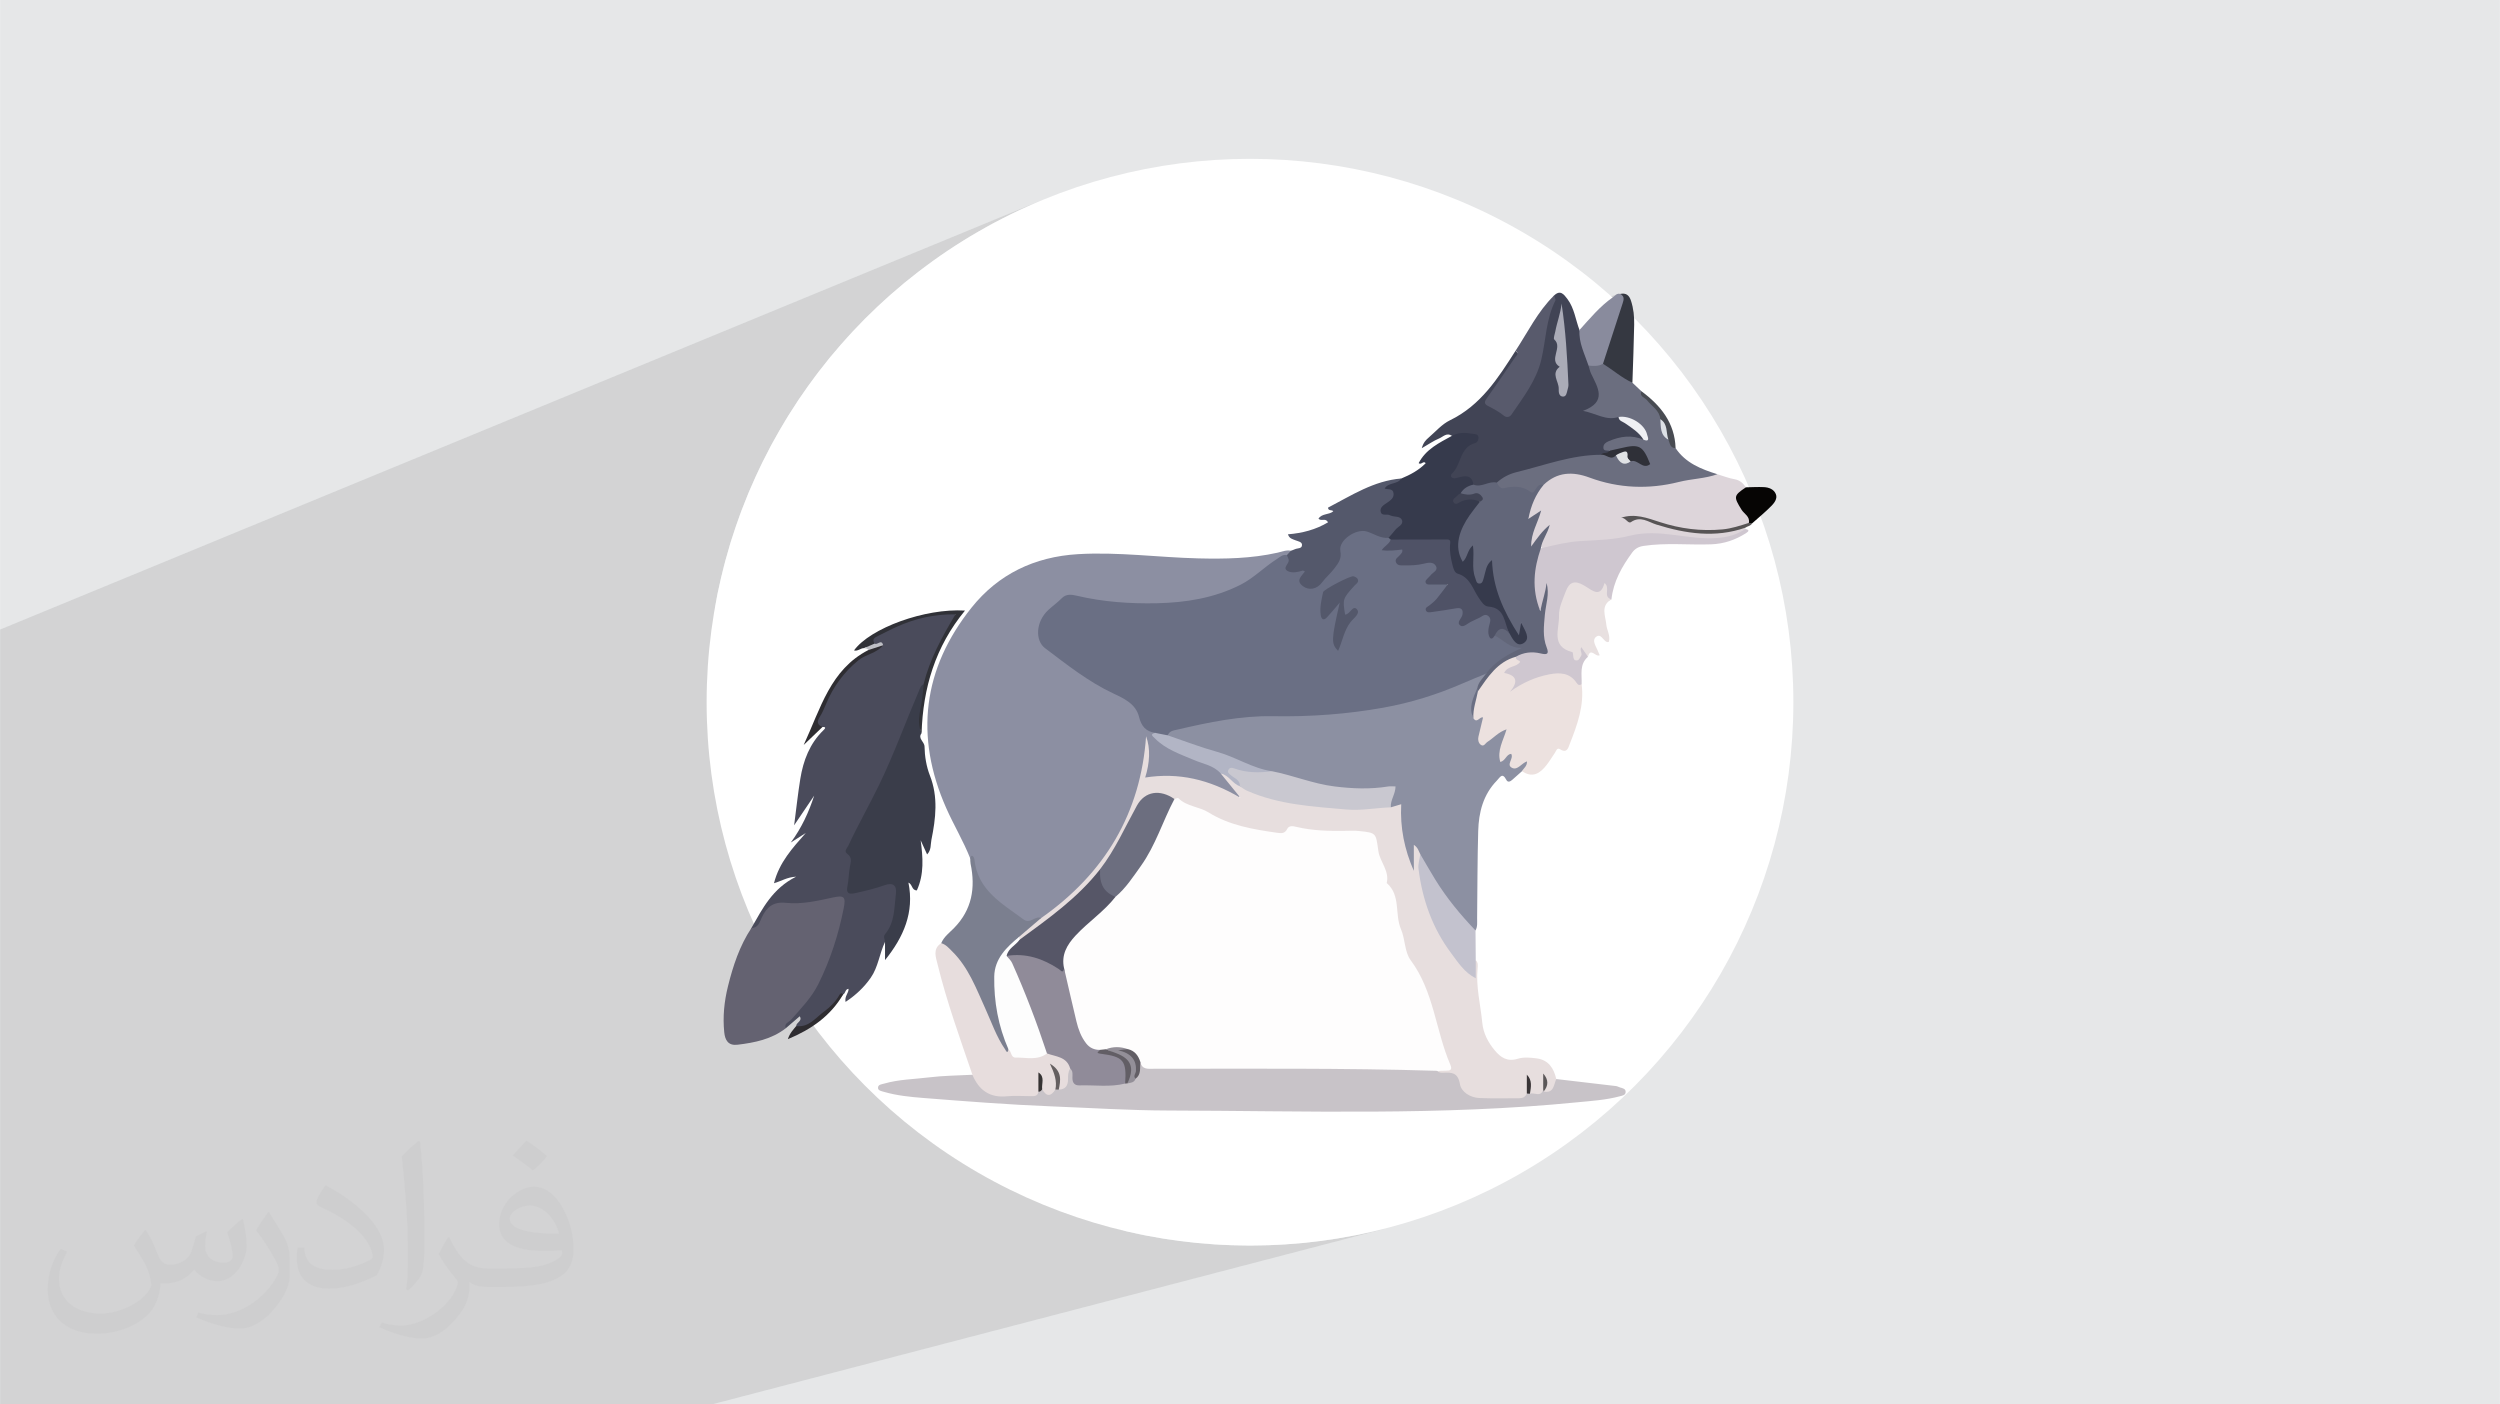 <?xml version="1.0" encoding="UTF-8"?>
<!DOCTYPE svg PUBLIC "-//W3C//DTD SVG 1.0//EN" "http://www.w3.org/TR/2001/REC-SVG-20010904/DTD/svg10.dtd">
<!-- Creator: CorelDRAW -->
<svg xmlns="http://www.w3.org/2000/svg" xml:space="preserve" width="3.708in" height="2.083in" version="1.0" style="shape-rendering:geometricPrecision; text-rendering:geometricPrecision; image-rendering:optimizeQuality; fill-rule:evenodd; clip-rule:evenodd"
viewBox="0 0 3702.73 2080.18"
 xmlns:xlink="http://www.w3.org/1999/xlink"
 xmlns:xodm="http://www.corel.com/coreldraw/odm/2003">
 <defs>
  <style type="text/css">
   <![CDATA[
    .fil0 {fill:#E6E7E8}
    .fil3 {fill:white}
    .fil25 {fill:#060504;fill-rule:nonzero}
    .fil29 {fill:#2E2C30;fill-rule:nonzero}
    .fil27 {fill:#2E2D32;fill-rule:nonzero}
    .fil48 {fill:#2F3038;fill-rule:nonzero}
    .fil26 {fill:#303137;fill-rule:nonzero}
    .fil24 {fill:#353841;fill-rule:nonzero}
    .fil46 {fill:#363333;fill-rule:nonzero}
    .fil16 {fill:#363A4C;fill-rule:nonzero}
    .fil40 {fill:#393436;fill-rule:nonzero}
    .fil12 {fill:#3A3D4A;fill-rule:nonzero}
    .fil9 {fill:#414455;fill-rule:nonzero}
    .fil30 {fill:#484B52;fill-rule:nonzero}
    .fil6 {fill:#4A4B5B;fill-rule:nonzero}
    .fil52 {fill:#4F5266;fill-rule:nonzero}
    .fil19 {fill:#54586B;fill-rule:nonzero}
    .fil37 {fill:#565667;fill-rule:nonzero}
    .fil28 {fill:#575455;fill-rule:nonzero}
    .fil21 {fill:#585A6C;fill-rule:nonzero}
    .fil41 {fill:#5B5758;fill-rule:nonzero}
    .fil44 {fill:#625E65;fill-rule:nonzero}
    .fil34 {fill:#626679;fill-rule:nonzero}
    .fil11 {fill:#646271;fill-rule:nonzero}
    .fil45 {fill:#655F60;fill-rule:nonzero}
    .fil32 {fill:#6A6F84;fill-rule:nonzero}
    .fil15 {fill:#6B6E7F;fill-rule:nonzero}
    .fil38 {fill:#6C6E7F;fill-rule:nonzero}
    .fil18 {fill:#7B7F8F;fill-rule:nonzero}
    .fil23 {fill:#898B9D;fill-rule:nonzero}
    .fil4 {fill:#8C8FA2;fill-rule:nonzero}
    .fil5 {fill:#8C90A2;fill-rule:nonzero}
    .fil42 {fill:#908B99;fill-rule:nonzero}
    .fil43 {fill:#938F98;fill-rule:nonzero}
    .fil47 {fill:#AAABB7;fill-rule:nonzero}
    .fil33 {fill:#B2B5C5;fill-rule:nonzero}
    .fil31 {fill:#BDBEC4;fill-rule:nonzero}
    .fil22 {fill:#C3C2CE;fill-rule:nonzero}
    .fil8 {fill:#C8C3C8;fill-rule:nonzero}
    .fil35 {fill:#C9C8D0;fill-rule:nonzero}
    .fil14 {fill:#CFC7D0;fill-rule:nonzero}
    .fil10 {fill:#DDD5DA;fill-rule:nonzero}
    .fil51 {fill:#DDE1E6;fill-rule:nonzero}
    .fil50 {fill:#E0E2E5;fill-rule:nonzero}
    .fil17 {fill:#E7DDDD;fill-rule:nonzero}
    .fil7 {fill:#E7DEDE;fill-rule:nonzero}
    .fil20 {fill:#E8E0E0;fill-rule:nonzero}
    .fil13 {fill:#ECE1DF;fill-rule:nonzero}
    .fil49 {fill:#EFF0F4;fill-rule:nonzero}
    .fil39 {fill:#FDFDFD;fill-rule:nonzero}
    .fil36 {fill:#FEFDFD;fill-rule:nonzero}
    .fil2 {fill:#373435;fill-opacity:0.031}
    .fil1 {fill:#2B2A29;fill-opacity:0.102}
   ]]>
  </style>
 </defs>
 <g id="Layer_x0020_1">
  <polygon class="fil0" points="-0,0 3702.73,0 3702.73,2080.18 -0,2080.18 "/>
  <polygon class="fil1" points="-0,1636.38 -0,1636.46 -0,1640.28 -0,1640.45 -0,1642.39 -0,1646.57 -0,1646.69 -0,1647.24 -0,1649.07 -0,1649.33 -0,1649.76 -0,1651.47 -0,1652.21 -0,1652.8 -0,1654.11 -0,1654.42 -0,1656.13 -0,1656.44 -0,1656.61 -0,1657.55 -0,1658.69 -0,1659.13 -0,1659.92 -0,1660.04 -0,1660.36 -0,1663.16 -0,1663.44 -0,1664.26 -0,1665.29 -0,1665.38 -0,1665.8 -0,1667.14 -0,1667.47 -0,1667.59 -0,1668 -0,1670.42 -0,1670.52 -0,1671.44 -0,1673.15 -0,1673.68 -0,1673.75 -0,1674.13 -0,1674.64 -0,1676.67 -0,1677.41 -0,1679.59 -0,1680.89 -0,1681.75 -0,1681.83 -0,1682.38 -0,1684.84 -0,1687.83 -0,1688.01 -0,1688.63 -0,1688.68 -0,1689.69 -0,1696.05 -0,1699.34 -0,1700.12 -0,1701.1 -0,1701.14 -0,1702.29 -0,1705.72 -0,1707.52 -0,1707.82 -0,1708.63 -0,1708.79 -0,1708.9 -0,1710.57 -0,1710.85 -0,1711.34 -0,1711.79 -0,1712.2 -0,1712.25 -0,1713.01 -0,1713.15 -0,1715.14 -0,1716.24 -0,1716.54 -0,1717.12 -0,1717.41 -0,1718.29 -0,1719.94 -0,1720.4 -0,1720.75 -0,1720.75 -0,1720.77 -0,1721.06 -0,1721.41 -0,1721.94 -0,1723.23 -0,1724.95 -0,1724.98 -0,1725.31 -0,1725.35 -0,1726.4 -0,1726.99 -0,1728.66 -0,1729.02 -0,1733.07 -0,1733.19 -0,1733.6 -0,1734.76 -0,1734.81 -0,1735.99 -0,1736.53 -0,1736.67 -0,1736.67 -0,1736.75 -0,1737.06 -0,1737.19 -0,1737.26 -0,1737.69 -0,1737.89 -0,1738.05 -0,1738.19 -0,1738.7 -0,1738.71 -0,1738.92 -0,1739 -0,1739.08 -0,1739.99 -0,1740.4 -0,1740.46 -0,1740.57 -0,1741.73 -0,1742.08 -0,1742.34 -0,1742.97 -0,1743.02 -0,1743.39 -0,1745.4 -0,1745.62 -0,1746.37 -0,1747.59 -0,1749.32 -0,1749.5 -0,1749.51 -0,1749.54 -0,1750.01 -0,1751.84 -0,1755.14 -0,1755.44 -0,1759.3 -0,1760.16 -0,1760.3 -0,1760.9 -0,1760.98 -0,1763.53 -0,1766.41 -0,1768.45 -0,1769.33 -0,1770.53 -0,1770.71 -0,1771.62 -0,1772.43 -0,1773.13 -0,1773.57 -0,1774.7 -0,1780.23 -0,1782.91 -0,1792.53 -0,1794.7 -0,1795.46 -0,1798.89 -0,1800.41 -0,1802.6 -0,1803.19 -0,1805.03 -0,1805.28 -0,1805.79 -0,1807.56 -0,1809.88 -0,1809.95 -0,1812.88 -0,1813.19 -0,1819.83 -0,1823.77 -0,1824.85 -0,1825.09 -0,1825.54 -0,1826.45 -0,1829.61 -0,1830.84 -0,1832.19 -0,1832.39 -0,1832.8 -0,1833.09 -0,1834.69 -0,1836 -0,1836.48 -0,1836.51 -0,1836.77 -0,1836.86 -0,1836.95 -0,1837.54 -0,1838.2 -0,1838.27 -0,1838.74 -0,1840.42 -0,1840.63 -0,1841.56 -0,1841.73 -0,1842.8 -0,1843.24 -0,1843.74 -0,1844.66 -0,1845.18 -0,1845.39 -0,1845.65 -0,1845.76 -0,1847.56 -0,1847.83 -0,1847.84 -0,1848.56 -0,1848.63 -0,1849.02 -0,1849.45 -0,1851.39 -0,1853.1 -0,1853.23 -0,1856.26 -0,1857.88 -0,1858.88 -0,1858.98 -0,1859.03 -0,1859.86 -0,1860.9 -0,1861.09 -0,1861.72 -0,1861.84 -0,1863.61 -0,1864.79 -0,1864.89 -0,1865.66 -0,1866.56 -0,1871.84 -0,1874.87 -0,1874.94 -0,1875.51 -0,1878.65 -0,1880.31 -0,1881.6 -0,1885.02 -0,1886.34 -0,1886.95 -0,1888.9 -0,1890.85 -0,1892.02 -0,1893.9 -0,1894.26 -0,1899.4 -0,1900.19 -0,1906.74 -0,1912.95 -0,1913.21 -0,1917.6 -0,1918.89 -0,1922.05 -0,1922.23 -0,1924.84 -0,1925.5 -0,1930.95 -0,1933.16 -0,1935.66 -0,1938.29 -0,1949.31 -0,1962.98 -0,1990.92 -0,1992.73 -0,1996.51 -0,1996.71 -0,1997.03 -0,1997.06 -0,2000.62 -0,2000.86 -0,2003.35 -0,2006.05 -0,2010.92 -0,2011.82 -0,2018.89 -0,2019.26 -0,2020.29 -0,2022.2 -0,2022.34 -0,2023.35 -0,2025.32 -0,2025.32 -0,2033.93 -0,2034.35 -0,2035.65 -0,2036.92 -0,2037.07 -0,2037.91 -0,2041.25 -0,2042.92 -0,2044.57 -0,2045.04 -0,2045.98 -0,2046.01 -0,2047.27 -0,2048.09 -0,2048.13 -0,2048.42 -0,2053.88 -0,2056.04 -0,2061.07 -0,2061.38 -0,2063.28 -0,2063.73 -0,2064.08 -0,2064.19 -0,2065.69 -0,2065.9 -0,2065.95 -0,2066.1 -0,2067.01 -0,2069.13 -0,2069.34 -0,2069.88 -0,2070.64 -0,2071.28 -0,2071.3 -0,2073.9 -0,2076.44 -0,2078.01 -0,2079.16 -0,2080.18 9.24,2080.18 10.99,2080.18 13,2080.18 15.15,2080.18 17.15,2080.18 24.93,2080.18 27.24,2080.18 28.64,2080.18 190.59,2080.18 205.49,2080.18 331.07,2080.18 341.69,2080.18 349.76,2080.18 361.21,2080.18 374.09,2080.18 377.07,2080.18 407.79,2080.18 429.86,2080.18 449.65,2080.18 491.03,2080.18 506.4,2080.18 536.16,2080.18 538.1,2080.18 545.55,2080.18 548.09,2080.18 576.85,2080.18 580.24,2080.18 580.81,2080.18 582.66,2080.18 586.89,2080.18 589.72,2080.18 589.76,2080.18 590.08,2080.18 590.31,2080.18 591.97,2080.18 595.61,2080.18 596.06,2080.18 603.68,2080.18 605.37,2080.18 606.14,2080.18 655.8,2080.18 667.2,2080.18 697.72,2080.18 708.62,2080.18 1054.2,2080.18 2052.5,1819.59 2013.56,1828.57 1973.93,1835.65 1933.65,1840.77 1892.78,1843.88 1851.36,1844.93 1809.94,1843.88 1769.07,1840.77 1728.79,1835.65 1689.16,1828.57 1663.02,1822.54 2402.04,1623.04 2403.39,1622.63 2404.65,1622.12 2405.77,1621.46 2406.69,1620.6 2407.36,1619.49 2407.72,1618.07 2407.71,1616.21 2407.25,1614.74 2406.41,1613.6 2405.27,1612.74 2403.92,1612.07 2402.43,1611.55 2400.88,1611.1 2399.36,1610.66 2398.62,1610.41 2397.88,1610.13 2397.14,1609.82 2396.41,1609.52 2395.67,1609.23 2394.93,1608.98 2394.19,1608.78 2393.44,1608.65 2387.91,1607.99 2382.38,1607.33 2376.85,1606.67 2371.33,1606.02 2365.8,1605.37 2360.27,1604.72 2354.74,1604.07 2349.22,1603.42 2343.69,1602.77 2338.16,1602.13 2332.63,1601.48 2327.1,1600.84 2321.57,1600.2 2316.04,1599.55 2310.52,1598.91 2304.99,1598.26 2303.43,1592.47 2301.41,1587.09 2298.85,1582.19 2295.72,1577.86 2291.93,1574.16 2287.44,1571.18 2282.19,1568.99 2276.11,1567.67 2272.6,1567.23 2269.03,1566.86 2265.43,1566.59 2261.84,1566.47 2258.27,1566.52 2254.76,1566.81 2251.34,1567.35 2248.04,1568.19 2242.48,1569.49 2237.4,1569.79 2232.74,1569.19 2228.45,1567.78 2224.47,1565.65 2220.75,1562.87 2217.24,1559.55 2213.86,1555.78 2210.3,1551.25 2207.02,1546.55 2204.07,1541.69 2201.48,1536.67 2199.28,1531.48 2197.52,1526.12 2196.21,1520.6 2195.41,1514.9 2194.88,1509.86 2194.26,1504.82 2193.58,1499.78 2192.86,1494.74 2192.11,1489.72 2191.37,1484.69 2190.65,1479.65 2189.96,1474.61 2189.34,1469.57 2188.8,1464.52 2188.37,1459.46 2188.07,1454.4 2187.9,1449.31 2187.91,1444.22 2188.11,1439.1 2188.51,1433.97 2188.66,1432.43 2188.75,1430.88 2188.74,1429.33 2188.6,1427.8 2188.27,1426.29 2187.71,1424.85 2186.89,1423.47 2185.75,1422.18 2185.72,1419.43 2185.7,1416.69 2185.68,1413.94 2185.66,1411.19 2185.63,1408.45 2185.61,1405.7 2185.59,1402.95 2185.57,1400.21 2185.55,1397.46 2185.52,1394.71 2185.5,1391.96 2185.48,1389.22 2185.46,1386.47 2185.44,1383.72 2185.42,1380.98 2185.4,1378.23 2185.38,1378.22 2185.39,1378.22 2186.44,1376.01 2187.15,1373.76 2187.58,1371.47 2187.8,1369.15 2187.87,1366.81 2187.85,1364.46 2187.8,1362.11 2187.79,1359.76 2187.83,1355.73 2187.87,1351.71 2187.91,1347.68 2187.94,1343.65 2187.98,1339.63 2188.01,1335.6 2188.04,1331.57 2188.07,1327.54 2188.1,1323.51 2188.13,1319.48 2188.16,1315.45 2188.19,1311.43 2188.22,1307.4 2188.25,1303.37 2188.28,1299.34 2188.32,1295.31 2188.35,1291.29 2188.39,1287.26 2188.43,1283.23 2188.48,1279.2 2188.53,1275.18 2188.58,1271.15 2188.64,1267.12 2188.7,1263.09 2188.77,1259.07 2188.84,1255.04 2188.91,1251.02 2189,1246.99 2189.09,1242.96 2189.19,1238.94 2189.29,1234.91 2189.4,1230.88 2189.61,1225.72 2189.98,1220.6 2190.5,1215.52 2191.19,1210.49 2192.06,1205.53 2193.12,1200.62 2194.39,1195.79 2195.88,1191.03 2197.59,1186.35 2199.54,1181.75 2201.75,1177.25 2204.22,1172.84 2206.97,1168.53 2207.84,1167.32 2274.85,1146.3 2279.18,1144.17 2283.27,1141.12 2287.15,1137.3 2290.85,1132.87 2292.48,1130.7 2294.06,1128.48 2295.6,1126.24 2297.11,1123.97 2298.61,1121.69 2300.1,1119.41 2301.52,1117.24 2319.29,1111.64 2321,1110.32 2322.33,1108.45 2323.37,1106.26 2324.23,1104 2325,1101.89 2327.09,1096.57 2329.14,1091.25 2331.13,1085.9 2333.04,1080.54 2334.86,1075.16 2336.56,1069.75 2338.12,1064.32 2339.52,1058.85 2340.74,1053.35 2341.76,1047.8 2342.56,1042.21 2343.13,1036.58 2343.43,1030.9 2343.45,1025.16 2343.17,1019.36 2342.56,1013.5 2342.6,1008.14 2342.43,1002.75 2342.34,997.36 2342.56,992.05 2343.38,986.88 2345.05,981.91 2347.56,977.64 2369.32,970.55 2368.87,969.49 2368.42,968.43 2367.98,967.38 2367.55,966.34 2367.11,965.31 2366.66,964.28 2366.21,963.26 2365.76,962.24 2364.63,959.87 2363.45,957.4 2363.32,957.11 2382.89,950.71 2383.51,947.3 2383.51,943.99 2383.05,940.76 2382.27,937.58 2381.32,934.43 2380.38,931.29 2379.58,928.15 2379.09,924.97 2378.4,920.07 2377.45,915.06 2376.61,910.04 2376.25,905.09 2376.7,900.29 2378.36,895.75 2381.58,891.55 2385.91,888.36 2386.08,888.26 2386.4,888.03 2386.71,887.77 2387.37,882.88 2388.23,878.08 2389.31,873.37 2390.59,868.75 2392.04,864.22 2393.68,859.76 2394.66,857.35 2561.36,801.51 2564.55,800.42 2567.7,799.22 2570.8,797.91 2573.89,796.49 2576.93,794.98 2579.95,793.36 2582.94,791.64 2585.9,789.82 2587.34,788.83 2588.48,787.89 2589.25,786.98 2589.57,786.14 2589.39,785.35 2588.62,784.65 2587.2,784.03 2585.07,783.5 2585.06,783.51 2585.07,783.49 2585.08,783.26 2585.09,783.03 2585.09,782.8 2585.09,782.56 2585.09,782.33 2585.07,782.1 2585.05,781.87 2585.02,781.64 2584.52,781.32 2584.02,781.05 2583.5,780.83 2582.98,780.66 2582.43,780.56 2581.87,780.53 2581.29,780.58 2580.68,780.71 2573.48,782.58 2594.35,775.56 2595,775.28 2598.71,772 2602.44,768.74 2606.17,765.48 2609.9,762.22 2613.59,758.92 2617.23,755.58 2620.8,752.16 2624.28,748.67 2625.8,747.01 2627.27,745.18 2628.61,743.21 2629.73,741.11 2630.54,738.92 2630.96,736.65 2630.91,734.33 2630.29,731.99 2628.99,729.44 2627.32,727.3 2625.33,725.54 2623.07,724.14 2620.6,723.06 2617.96,722.28 2615.21,721.79 2612.41,721.53 2609.1,721.41 2605.79,721.37 2602.47,721.4 2599.16,721.46 2595.84,721.56 2592.52,721.66 2589.21,721.75 2585.89,721.82 2584.31,719.64 2582.65,717.61 2580.88,715.75 2578.95,714.1 2576.85,712.65 2574.54,711.45 2571.97,710.5 2569.14,709.83 2565.91,709.19 2562.7,708.4 2559.51,707.5 2556.34,706.52 2553.17,705.49 2550.01,704.45 2546.85,703.42 2543.68,702.43 2539.19,701 2534.74,699.52 2530.32,697.97 2525.97,696.34 2521.67,694.61 2517.45,692.75 2513.32,690.75 2509.28,688.61 2505.36,686.28 2501.54,683.78 2497.86,681.06 2494.32,678.12 2490.93,674.94 2487.69,671.5 2484.63,667.79 2481.75,663.78 2481.29,656.88 2480.39,650.25 2479.06,643.87 2477.32,637.74 2475.2,631.84 2472.7,626.17 2469.84,620.71 2466.65,615.45 2463.14,610.39 2459.32,605.5 2455.22,600.79 2450.86,596.24 2446.24,591.84 2441.39,587.58 2436.32,583.44 2431.06,579.43 2429.4,577.87 2427.74,576.3 2426.08,574.73 2424.42,573.16 2422.76,571.6 2421.1,570.03 2419.44,568.46 2417.78,566.89 2417.96,561.52 2418.14,556.15 2418.32,550.79 2418.51,545.42 2418.7,540.05 2418.89,534.69 2419.07,529.32 2419.25,523.95 2419.43,518.58 2419.6,513.22 2419.76,507.85 2419.91,502.48 2420.06,497.11 2420.19,491.74 2420.3,486.37 2420.41,481 2420.42,476.53 2420.29,472.07 2420.01,467.61 2419.55,463.17 2418.9,458.75 2418.05,454.34 2416.99,449.96 2415.7,445.59 2414.59,442.68 2413.28,440.21 2411.73,438.2 2409.92,436.66 2407.84,435.6 2405.44,435.02 2402.72,434.94 2399.65,435.38 2397.91,435.1 2396.36,435.24 2394.96,435.71 2330.25,459.7 2330.15,459.4 2329.04,456.53 2327.83,453.69 2326.49,450.91 2325,448.18 2323.35,445.52 2321.52,442.92 2319.54,440.32 2317.5,437.89 2315.38,435.84 2313.11,434.35 2310.66,433.61 2307.96,433.81 1058.85,900.45 1062.88,877.89 1071.87,838.95 1082.71,800.76 1095.36,763.36 1109.77,726.82 1125.89,691.16 1143.67,656.46 1163.04,622.76 1183.98,590.1 1206.42,558.55 1230.31,528.14 1255.61,498.94 1282.26,470.99 1310.21,444.34 1339.41,419.04 1369.82,395.15 1401.37,372.71 1434.02,351.78 1467.73,332.4 1502.43,314.62 1538.08,298.5 -0,932.49 -0,1296.01 -0,1297.32 -0,1303.75 -0,1307.38 -0,1310.15 -0,1340.54 -0,1346.16 -0,1349.48 -0,1349.74 -0,1357.7 -0,1367.71 -0,1384.52 -0,1386.96 -0,1388.41 -0,1390.31 -0,1399.69 -0,1403.01 -0,1403.21 -0,1405.66 -0,1408.04 -0,1408.6 -0,1409.54 -0,1410.28 -0,1411.75 -0,1416.25 -0,1416.7 -0,1418.09 -0,1418.83 -0,1419.56 -0,1420.12 -0,1420.15 -0,1420.51 -0,1420.72 -0,1420.85 -0,1420.94 -0,1421.07 -0,1421.12 -0,1421.36 -0,1421.67 -0,1422.14 -0,1422.3 -0,1422.81 -0,1423.01 -0,1425.61 -0,1426.25 -0,1426.77 -0,1433 -0,1436.47 -0,1439.15 -0,1439.24 -0,1440.13 -0,1440.46 -0,1445.93 -0,1446.57 -0,1449.67 -0,1450.12 -0,1450.43 -0,1451.68 -0,1452.34 -0,1452.64 -0,1452.91 -0,1455.06 -0,1459.37 -0,1460.75 -0,1461.33 -0,1464.99 -0,1466.04 -0,1468.98 -0,1470.36 -0,1473.24 -0,1473.42 -0,1473.77 -0,1481.98 -0,1486.64 -0,1487.06 -0,1488.21 -0,1488.48 -0,1489.88 -0,1490.38 -0,1490.5 -0,1490.52 -0,1490.76 -0,1490.98 -0,1491.45 -0,1491.78 -0,1491.99 -0,1492.67 -0,1493.42 -0,1494.16 -0,1494.38 -0,1495.33 -0,1495.52 -0,1495.92 -0,1495.95 -0,1496.05 -0,1496.42 -0,1497.15 -0,1498.54 -0,1499.15 -0,1499.15 -0,1499.47 -0,1499.67 -0,1501.07 -0,1501.25 -0,1502.02 -0,1502.12 -0,1503.48 -0,1504.37 -0,1504.84 -0,1505.49 -0,1505.73 -0,1509.44 -0,1509.46 -0,1509.93 -0,1511.79 -0,1512.34 -0,1513.21 -0,1513.41 -0,1514.66 -0,1515.94 -0,1516.7 -0,1516.77 -0,1517.4 -0,1518.28 -0,1519.07 -0,1519.49 -0,1519.78 -0,1519.79 -0,1519.81 -0,1519.98 -0,1521.08 -0,1521.56 -0,1522.03 -0,1522.79 -0,1523.97 -0,1525.07 -0,1526.69 -0,1528.23 -0,1528.85 -0,1530.36 -0,1531.57 -0,1536.7 -0,1539.13 -0,1542.24 -0,1544.81 -0,1546.6 -0,1546.89 -0,1547.79 -0,1548.16 -0,1549.97 -0,1550.97 -0,1552.55 -0,1553.47 -0,1553.81 -0,1554.27 -0,1555.23 -0,1556.98 -0,1557.88 -0,1559.32 -0,1559.39 -0,1560.5 -0,1561.31 -0,1562.87 -0,1562.94 -0,1568.4 -0,1569.36 -0,1570.02 -0,1571.16 -0,1574.07 -0,1575.02 -0,1576.81 -0,1579.16 -0,1579.9 -0,1582.36 -0,1582.37 -0,1583.3 -0,1584.57 -0,1584.92 -0,1585.57 -0,1585.64 -0,1586.65 -0,1586.83 -0,1587.15 -0,1587.35 -0,1587.41 -0,1587.77 -0,1588.93 -0,1589.21 -0,1590.93 -0,1591.19 -0,1592.14 -0,1592.6 -0,1592.77 -0,1595.23 -0,1598.01 -0,1599.33 -0,1600.23 -0,1603.13 -0,1603.34 -0,1604.6 -0,1606.42 -0,1610.15 -0,1610.59 -0,1610.86 -0,1615.7 -0,1619.66 -0,1619.71 -0,1621.17 -0,1624.8 -0,1625.84 -0,1630.1 -0,1633.45 "/>
  <path class="fil2" d="M215.96 1821.93c7.07,10.71 11.65,21.01 16.13,32.45 3.33,6.66 5.09,18.93 20.7,18.93 4.57,0 11.13,-1.35 16.95,-4.57 6.55,-3.44 11.54,-8.64 14.15,-16.53l6.24 -21.01 15.19 -7.49 1.04 1.04c-2.08,7.91 -2.59,15.5 -2.59,21.43 0,17.57 15.19,24.23 27.25,24.23 7.07,0 13.42,-3.44 13.42,-9.89 0,-8.32 -3.53,-22.47 -8.12,-35.16 7.07,-7.07 14.15,-14.15 22.26,-19.87l1.25 0.63c3.53,14.98 5.51,29.75 5.51,39.63 0,9.67 -4.27,20.39 -7.8,27.36 -7.28,13.73 -20.18,24.65 -35.78,24.65 -11.85,0 -25.06,-5.93 -34.12,-16.95l-0.52 0c-8.53,10.61 -21.74,20.18 -42.86,20.18l-6.55 0c-1.04,13.94 -4.05,23.81 -8.64,32.66 -12.58,24.54 -49.92,41.92 -85.08,41.92 -48.89,0 -73.43,-28.19 -73.43,-65.73 0,-23.19 7.59,-44.72 19.24,-60.01l9.56 3.95c-7.28,13.94 -12.17,27.04 -12.17,39.94 0,35.16 28.61,51.9 61.58,51.9 30.58,0 68.44,-19.45 75.31,-42.02 -2.59,-24.65 -11.85,-36.19 -26,-58.66 4.27,-7.49 9.78,-14.98 16.64,-22.98l1.25 0 0 0 0 0 -0.01 -0.04zm563.83 -132.3c10.3,6.45 20.39,14.04 30.27,22.78 -5.51,7.8 -12.38,14.88 -20.91,21.12 -9.89,-8.01 -19.76,-14.88 -29.86,-22.16 6.86,-7.7 13.63,-15.08 20.49,-21.74l0 0 0 0 0 0 0 0 0 0 0.01 0zm5.3 96.11c-16.64,0 -30.27,10.92 -30.27,19.03 0,17.38 33.28,22.78 73.12,22.56 -4.99,-20.39 -22.47,-41.61 -42.86,-41.61l0 0.01zm-37.35 92.99c21.64,0 40.57,-0.63 55.02,-4.27 16.13,-4.05 29.75,-12.17 29.75,-17.78 0,-1.46 0,-3.22 -0.52,-4.68 -9.05,0.83 -19.45,0.83 -28.5,0.83 -29.33,0 -51.79,-6.66 -60.64,-23.09 -2.19,-4.57 -3.74,-9.67 -3.74,-15.5 0,-15.92 6.86,-31.41 18.93,-42.13 10.08,-8.84 21.22,-14.35 32.55,-14.35 20.49,0 36.81,16.44 48.26,42.34 6.24,14.15 10.5,30.47 10.5,51.07 0,13.73 -3.74,25.27 -12.27,33.8 -15.92,15.4 -45.24,21.22 -90.17,21.22l-20.39 0 0 0 -5.3 0c-11.13,0 -19.14,-1.98 -25.48,-6.86l-1.04 0c0.31,2.59 0.52,5.09 0.52,7.49 0,10.08 -3.33,22.98 -10.08,33.28 -19.97,29.64 -41.61,42.53 -60.33,42.53 -18.93,0 -42.13,-7.28 -63.03,-16.75l3.74 -7.28c6.76,2.81 16.13,4.68 29.02,4.68 33.8,0 78.21,-32.45 83.72,-64.17 -1.25,-2.59 -3.53,-6.03 -6.76,-9.67 -9.89,-11.75 -16.13,-21.53 -21.95,-31.82 4.99,-9.89 9.56,-17.78 13.83,-24.96l1.77 -0.21c14.46,29.44 27.56,46.28 56.78,46.28l4.57 0 0 0 21.22 0 0 0 0 0 0 0 0 0 0 0 0.04 0zm-146.45 31.1c2.5,-13.52 2.7,-28.7 2.7,-42.86l0 -21.01c0,-39.21 -4.99,-96.2 -9.05,-133.34 7.07,-7.59 16.95,-16.53 24.75,-22.56l2.29 0.63c5.3,46.7 6.55,100.79 6.55,150.81 0,13.11 -0.52,25.9 -1.77,35.26 -0.73,11.85 -7.59,20.8 -22.26,34.53l-3.22 -1.46zm-150.71 -61.89c0.73,18.41 9.78,32.87 41.4,32.87 19.66,0 36.3,-5.09 54.71,-13.83 3.33,-1.46 5.09,-3.44 5.09,-5.09 0,-11.54 -8.84,-26.83 -23.71,-40.77 -14.46,-13.11 -33.6,-24.65 -51.48,-32.35 -6.14,-2.59 -8.12,-5.3 -8.12,-7.91 0,-5.3 7.07,-16.44 12.9,-24.44l1.98 -0.21c20.49,10.71 43.38,26.63 60.33,44.3 15.4,16.33 24.96,32.87 24.96,50.86 0,13.31 -4.05,25.79 -10.61,37.44 -22.47,11.33 -46.39,19.97 -70.1,19.97 -28.81,0 -48.47,-13.52 -48.47,-45.24 0,-3.44 0,-8.73 1.25,-15.61l9.89 0 0 0 0 0 0 0 0 0 0 0 -0.01 0zm-52.11 -52.32l17.89 28.92c6.55,10.71 12.69,22.37 12.69,40.77l0 23.5c0,19.03 -12.17,39.42 -31.82,59.6 -15.4,13.63 -29.02,19.45 -41.61,19.45 -18.72,0 -40.15,-5.82 -64.9,-16.44l2.81 -7.28c7.8,2.08 16.84,3.84 27.98,3.84 35.58,-0.21 71.97,-26.21 88.61,-57.93 1.98,-3.64 2.7,-7.07 2.7,-9.47 0,-3.64 -1.98,-7.7 -3.53,-11.33 -9.05,-17.05 -19.14,-32.66 -30.27,-47.12 5.82,-9.16 11.65,-17.99 17.99,-26.73l1.46 0.21 0 0 0 0 0 0 0 0 0 0 -0.01 0z"/>
  <g id="_1925749207392">
   <circle class="fil3" cx="1851.36" cy="1040.09" r="804.83"/>
   <g>
    <path class="fil4" d="M1437.01 1271.59c-10.11,-25.78 -24.49,-49.56 -35.64,-74.77 -47,-106.21 -34.65,-206.41 37.55,-296.8 39.47,-49.4 93.05,-75.38 157.71,-79.21 59.83,-3.54 118.92,4.83 178.38,6.27 39.24,0.95 78.4,0.24 116.98,-8.42 6.56,-1.46 12.99,-4.34 20.01,-2.92 0.92,5.29 -2.78,7.36 -6.52,9.42 -12.78,6.19 -24.39,14.34 -35.04,23.5 -34.92,30.05 -77.17,40.55 -121.17,46.26 -51.3,6.66 -102.1,1.43 -152.71,-7.59 -25.78,-4.6 -57.92,28.27 -53.4,54.07 1.32,7.52 4.46,13.9 10.79,18.43 29.72,21.23 57.88,44.71 91.24,60.57 21.99,10.45 42.78,22.71 49.37,49.01 2.11,8.42 11.39,8.46 16.33,13.59 1.56,11.38 10.81,15.82 19.22,20.76 18.46,10.86 38.61,17.93 58.5,25.53 8.86,3.4 17.14,7.55 22.98,15.41 6.39,8.98 13.7,17.14 21.25,25.15 2.39,2.54 5.65,6.07 3.22,9.6 -3.19,4.63 -7.76,1.73 -11.13,-0.34 -24.25,-14.86 -51.18,-20.69 -78.88,-24.45 -14.13,-1.91 -28.13,-2.89 -42.11,0.41 -8.95,2.11 -11.8,-0.99 -9.13,-9.65 5.06,-16.41 3.33,-33.17 2.79,-44.53 3.83,22.61 -1.88,49.41 -11.37,75.33 -21.71,59.3 -53.22,112.51 -100.76,155.02 -13.17,11.77 -25.96,24.33 -42.58,31.56 -24.93,11.85 -41.21,-4.96 -57.98,-18.28 -11.38,-9.06 -21.02,-20.22 -31.16,-30.71 -6.4,-6.62 -10,-14.53 -10.3,-23.83 -0.21,-6.82 -1.69,-13.18 -6.46,-18.4z"/>
    <path class="fil5" d="M2254.28 1142.24c-4.69,4.15 -9.42,8.26 -14.06,12.47 -3.01,2.74 -6.8,4.93 -9.14,0.47 -6.07,-11.6 -9.29,-3.88 -14.11,1.08 -20.28,20.87 -26.79,46.97 -27.58,74.62 -1.22,42.93 -1.12,85.92 -1.61,128.88 -0.07,6.24 0.91,12.63 -2.4,18.46 -8.15,1.82 -10.46,-5.26 -14.38,-9.63 -27.97,-31.19 -51.89,-65.18 -70.48,-102.68 -4.89,4.82 -0.75,10.74 -2.09,16 -1.03,4.03 -0.5,9.77 -4.76,10.83 -5.76,1.43 -7.84,-4.54 -9.18,-8.76 -6.99,-21.99 -12.08,-44.42 -13.25,-67.57 -0.34,-6.76 0.32,-13.57 -0.46,-21.1 -4.32,1.51 -8.53,4.47 -12.4,0.17 -3.75,-10.71 1.62,-19.24 6.16,-27.51 -62.17,13.27 -121.15,-3.51 -179.96,-21.8 -49.74,-12.72 -96.05,-35.86 -145.87,-48.39 -4.91,-1.23 -10.21,-3.1 -10.61,-9.75 2.35,-8.61 9.91,-10.31 16.9,-12.01 45.26,-11 90.87,-20.13 137.72,-19.69 67.61,0.63 134.67,-3.7 200.51,-20.24 35.1,-8.81 68.66,-21.87 101.57,-36.76 5.1,-2.3 9.8,-6.38 16.11,-4.5 4.73,11.43 -8.06,16.5 -9.33,25.74 -4.03,12.57 -12.31,24.47 -5.94,38.58 12.85,-0.83 16.44,4.01 11.89,16.51 -2.26,6.19 -7.73,15.58 -0.5,19.88 5.86,3.49 10.97,-5.88 16.47,-9.44 1.75,-1.13 3.28,-2.61 5.09,-3.62 3.99,-2.24 8.23,-6.48 12.74,-3.1 4.85,3.64 0.9,8.66 -0.32,12.87 -2.48,8.48 -5.45,16.83 -6.25,26.79 5.52,0.86 8.37,-7.08 13.38,-4.54 5.26,2.67 3.24,8.15 3.73,12.63 0.62,5.71 3.83,4.77 7.78,3.15 4.66,-1.91 10.37,-9.63 14.26,-1.69 3.29,6.7 -3.66,10.9 -9.6,13.66z"/>
    <path class="fil6" d="M1112.83 1374.58c16.37,-28.53 31.04,-58.49 66.29,-76.07 -13.66,0.78 -21.6,6.51 -32.84,9.71 7.89,-31.08 27.69,-52.35 47.15,-74.44 -7.41,4.72 -14.82,9.44 -22.23,14.17 15.97,-21.62 26.59,-44.77 34.63,-69.43 -9.19,13.58 -18.38,27.17 -29.69,43.89 3.34,-25.52 5.64,-47.18 9.12,-68.64 4.42,-27.29 13.92,-52.46 34.38,-72.28 2.39,-2.31 4.63,-4.95 -1.51,-4.69 -9.49,0.96 -11.52,-5.07 -8.33,-11.58 13.95,-28.5 24.91,-58.78 50.05,-80.6 12.83,-11.14 27.43,-19.01 41.74,-27.34 -2.21,-3.15 -7.1,-0.82 -8.97,-4.47 -3.97,-6.32 -0.24,-9.4 4.83,-12.31 30.68,-17.6 63.53,-28.82 98.55,-33.66 3.09,-0.43 6.28,-0.3 9.4,-0.07 11.17,0.88 12.76,3.79 7.12,13.76 -7.94,14.04 -16.07,27.9 -23.24,42.44 -8.17,16.55 -13.44,33.83 -18.99,51.15 -14.8,28.34 -24.29,58.88 -36.76,88.21 -15.96,37.52 -32.93,74.51 -52.32,110.36 -6.72,12.43 -11.73,25.7 -19.04,37.83 -1.89,3.14 -3.94,7.06 -2.24,10.41 7.52,14.87 2.38,29.89 0.48,44.62 -1.5,11.64 2.48,14.06 12.81,11.74 10.74,-2.41 21.23,-5.58 31.76,-8.73 19.62,-5.85 27.66,0.8 25.79,21.49 -2.09,23.07 -6.78,45.43 -19.99,65.13 -8.33,17.23 -9.94,37.03 -21.27,53.21 -9.92,14.17 -21.99,25.52 -37.23,35.67 -1.66,-8.69 4.84,-13.15 4.45,-19.41 -5.17,0.45 -4.28,6.64 -8.05,8.38 -15.38,15.77 -28.98,33.42 -48.47,44.8 -6.87,4.01 -13.32,8.61 -21.02,1.95 0.04,-5.47 9.84,-7.36 5.22,-14.47 -6.84,5.89 -13.76,11.83 -20.68,17.78 -8.59,-4.22 -1.26,-8.22 0.85,-10.95 6.07,-7.83 13.18,-14.8 19.65,-22.36 36.02,-42.08 49.77,-93.41 61.21,-145.75 1.82,-8.33 -1.48,-12.32 -10,-10.46 -27.17,5.91 -54.56,9.07 -82.43,8.48 -11.24,-0.25 -14.91,9.94 -20.21,17.58 -5.15,7.45 -7.85,17.55 -19.11,18.79 -0.33,0.04 -0.83,-0.64 -1.09,-1.07 -0.48,-0.77 -0.33,-1.73 0.26,-2.78z"/>
    <path class="fil7" d="M2059.94 1195.81c4.77,-1.43 9.53,-2.85 15.41,-4.6 -1.85,34.73 4.8,67.17 18.69,98.7 0,-12.38 0,-24.77 0,-38.57 6.46,4.26 7.17,9.64 9.57,13.94 3.66,19.31 2.99,39.09 8.37,58.36 13.28,47.48 36.92,88.35 72.06,121.32 -3.73,-7.28 -4.43,-15.15 1.7,-22.78 3.49,3.32 3.18,7.72 2.77,11.8 -2.76,27.41 4.33,53.99 6.9,80.93 1.46,15.4 8.57,29.01 18.46,40.88 8.84,10.6 18.65,17.27 34.18,12.41 8.6,-2.68 18.83,-1.74 28.06,-0.51 17.37,2.3 25.3,14.66 28.89,30.59 1.57,16.07 -5.15,23.43 -19.44,21.34 1.32,-5.91 3.58,-11.65 3.67,-17.83 -0.11,3.96 -1.72,7.69 -1.87,11.66 -4.47,12.45 -11.88,14.07 -21.94,5.97 -2.07,-4.57 -0.92,-9.46 -1.32,-13.75 -0.48,5.61 1.03,11.83 -1.49,17.77 -2.67,4.36 -6.75,6.81 -11.6,7.08 -21.36,1.18 -42.79,2.37 -64.03,-0.78 -12,-1.78 -22.07,-8.86 -26.85,-19.62 -5.1,-11.46 -11.85,-17.64 -24.43,-17.55 -3.11,0.03 -5.97,-1.78 -7.39,-4.96 17.8,-6.7 13.39,-19.06 8.57,-32.05 -10.01,-27.01 -17.32,-54.9 -26.41,-82.21 -5.46,-16.41 -10.42,-32.82 -22.62,-46.06 -5.34,-5.79 -6.77,-14.14 -8.75,-21.68 -6.76,-25.76 -15.52,-51.1 -17.6,-77.93 -0.34,-4.35 -1.89,-8.11 -5.07,-11.16 -1.89,-1.8 -4.98,-3.79 -4.76,-6.02 2.13,-20.75 -15.46,-36.18 -15.02,-56.23 0.25,-11.21 -4.94,-15.9 -15.52,-17.38 -9.38,-1.31 -18.71,-2.08 -28.14,-2 -19.88,0.17 -39.77,0.51 -59.46,-3.25 -10.32,-1.97 -19.51,-1.25 -30.06,3.42 -16.37,7.25 -33.77,-0.64 -50.67,-3.48 -33.39,-5.63 -61.57,-24.84 -93.08,-35.32 -6.87,-2.28 -11.95,-8.5 -19.28,-10.26 -3.01,-0.89 -5.82,-2.35 -8.74,-3.49 -20.6,-8.04 -35.85,-3.16 -46.01,16.24 -16.27,31.08 -31.52,62.72 -53.4,90.48 -29.59,42.38 -72.78,69.57 -112.49,100.66 -2.96,2.32 -6.28,3.78 -10.15,2 -1.1,-1.12 -1.79,-2.46 -2,-4.02 6.55,-15.41 20.63,-21.58 34.43,-28.11 94.45,-66.24 147.45,-155.71 155.35,-269.25 6.82,18.34 5.37,39.74 -1.32,61.16 49.21,-7.75 94.81,2.54 141.25,30.11 -11.55,-14.2 -20.43,-25.12 -29.32,-36.05 5.83,-2.94 6.14,-3.29 9.68,-0.11 7.33,6.6 15.24,12.35 23.48,17.7 34.98,18.61 73.59,23.33 111.92,27.57 30.49,3.38 61.3,6.9 92.08,1.19 5.25,-0.97 10.43,0.18 14.74,3.77z"/>
    <path class="fil8" d="M2265.99 1620.04c6.42,-2.42 16.05,5.74 19.66,-5.96 1.14,0.37 1.62,0.88 1.42,1.56 -0.22,0.75 -0.5,1.12 -0.81,1.12 15.34,3.05 14.88,-9.91 18.74,-18.5 29.48,3.44 58.97,6.86 88.44,10.39 2.02,0.24 3.93,1.41 5.92,2.02 3.97,1.21 9.01,1.85 8.36,7.41 -0.51,4.21 -4.85,4.7 -8.44,5.68 -20.78,5.63 -42.23,6.86 -63.43,8.97 -201.45,20.05 -403.53,12.67 -605.39,12.15 -57.92,-0.15 -115.93,-3.88 -173.89,-6.18 -63.07,-2.5 -126.08,-7.43 -189.02,-12.4 -19.63,-1.56 -39.48,-3.53 -58.61,-9.14 -3.42,-1 -8.36,-1.75 -8.55,-5.61 -0.27,-5.3 5.41,-5.47 9.17,-6.56 21.71,-6.27 44.33,-6.47 66.54,-9.21 21.2,-2.62 42.71,-2.68 64.09,-3.86 2.04,0.56 4.08,1.4 5.2,3.17 22.97,36.22 57.22,24.13 89.37,20.89 2.67,-1.53 5.37,-3.01 8.57,-2.92 6.62,3.08 13.2,4.45 19.53,-0.75 1.96,-1.05 4.01,-1.83 6.14,-2.45 7.13,-2.34 7.63,-8.64 8.86,-14.58 1.19,-5.72 0.99,-12.56 9.51,-12.96 5.2,21.61 20.96,23.02 39.19,21.35 11.91,-1.09 24.04,0.36 35.88,-2.27 1.52,-0.31 3.07,-0.51 4.6,-0.65 5.46,-0.17 10.13,-1.91 13.16,-6.82 3.48,-4.11 3.88,-9.25 5.04,-14.18 0.93,-3.93 2.05,-8.29 7.96,-6.57 9.2,4.91 19.2,4.52 29.13,4.52 78.44,0.01 156.9,0.7 235.32,-0.24 51.28,-0.61 102.34,5.11 153.6,3.57 6.17,-0.18 12.7,-0.19 17.47,5.08 2.31,2.6 5.39,2.98 8.57,2.83 12.42,-0.57 22.08,-0.81 25.03,16.79 1.93,11.55 15.11,20.03 28.63,20.64 19.74,0.89 39.55,0.28 59.33,0.35 5.2,0.02 9.03,-2.04 11.11,-6.95 1.61,-1.16 3.15,-1.06 4.59,0.29z"/>
    <path class="fil9" d="M2150.48 645.56c-7.67,-5.39 -13.22,1.5 -19.1,3.93 -7.99,3.3 -15.23,8.43 -25.61,14.4 2.37,-8.48 6.21,-12.29 10.17,-15.7 10.3,-8.86 19.67,-19.89 31.54,-25.64 45.77,-22.15 71.36,-62.53 97.22,-103 5.91,5.86 6.3,6.11 1.36,13.79 -10.43,16.23 -21.08,32.32 -32.34,48.01 -4.36,6.07 -13.36,12.15 -1,20.18 19.18,12.46 20.45,12.52 30.6,-0.78 25.73,-33.68 39.9,-71.65 43.71,-113.69 1.58,-17.38 8.98,-33.06 14.6,-49.26 9.4,-9.03 14.6,-1.91 19.9,5.11 10.27,13.64 12.01,30.57 17.85,45.92 7.67,15.96 9.23,33.94 16.63,49.98 2.28,8.6 5.92,16.67 9.49,24.82 10.75,24.53 10.66,24.57 -10.24,43.3 13.52,5.37 26.59,8.86 40.53,9.02 15.04,9.87 32.87,16.68 39.65,35.72 -1.38,5.48 -5.42,4.54 -8.49,2.61 -13.55,-8.48 -25.87,-2.08 -38.73,2.1 -8.62,2.81 -6.59,7.38 -3.91,12.88 -2.93,5.99 -9.23,5.67 -14.29,7.72 -41.17,2.5 -80.06,15.61 -119.65,25.55 -11.93,2.99 -21.9,9.82 -32.62,15.21 -12.18,0.28 -23.7,9.21 -36.4,2.91 -4.32,-9.73 -11.68,-12.19 -21.67,-9.64 -4.5,1.14 -9.67,1.55 -12.54,-3.4 -2.5,-4.32 0.4,-8.03 2.74,-11.4 9.79,-14.12 11.58,-33.55 29.81,-42.34 6.27,-3.02 1.42,-6.09 -3.2,-7.67 -8.68,-2.94 -17.44,2.61 -26,-0.65z"/>
    <path class="fil10" d="M2543.68 702.43c8.48,2.55 16.81,5.91 25.46,7.41 7.96,1.39 12.63,5.98 16.75,11.99 -11.73,12.73 -8.95,24.59 1.17,36.98 3.73,4.56 10.03,10.41 2.59,17.39 -41.23,17.61 -82.69,13.39 -124.28,1.49 -18.23,-5.22 -35.8,-14.21 -47.66,-11.63 8.37,-2.69 23.33,3.89 38.18,8.87 41.15,13.81 82.55,17.74 124.78,5.79 1.65,-0.46 3.03,0.04 4.34,0.93 0.09,0.62 0.09,1.24 0.05,1.86 -7.49,12.37 -20.76,13.99 -32.86,16.09 -27.19,4.7 -54.25,-0.55 -81.16,-3.97 -15.17,-1.93 -29.45,-1.71 -44.81,0.97 -26.02,4.54 -52.24,9.34 -79.13,8.67 -18.13,-0.46 -35.14,9.74 -53.77,8.81 -2.56,-0.13 -5.17,0.69 -7.78,0.28 -6.71,-9.79 -6.64,-10.42 4.01,-27.95 -5.5,6.62 -8.54,13.64 -13.69,19.08 -2.1,2.23 -4.41,5.01 -7.92,3.48 -3.35,-1.45 -3.68,-4.97 -3.46,-8.07 0.88,-12.22 6.08,-23.14 10.95,-34.99 -4.11,0.32 -7.85,5.22 -11.6,1.51 -3.46,-3.41 -2.11,-7.83 -1.02,-11.85 4.3,-15.87 10.8,-30.53 23.21,-41.94 17.55,-17.73 39.29,-20.24 60.98,-12.57 52.06,18.45 104.1,19.99 156.77,4.3 13.22,-3.93 26.57,-2.43 39.9,-2.9z"/>
    <path class="fil11" d="M1112.83 1374.58c10.02,0.12 12.49,-9.19 15.15,-15.06 7.34,-16.12 17.28,-24.23 35.97,-22.24 23.52,2.5 46.56,-2.92 69.46,-7.89 17.14,-3.74 19.48,-0.94 16.17,15.85 -7.7,38.98 -19.74,76.39 -37.42,112.05 -10.13,20.44 -25.84,36.35 -40.58,53.18 -3.18,3.63 -10.69,5.13 -7.89,12.64 -21,16.25 -45.85,21.25 -71.33,24.34 -13.78,1.67 -18.54,-6.63 -19.74,-18.44 -2.35,-23.05 -0.02,-45.72 5.53,-68.16 7.51,-30.38 17.27,-59.85 34.67,-86.26z"/>
    <path class="fil12" d="M1310.77 1395.18c-0.09,-3.92 -3.3,-7.54 0.27,-11.79 14.41,-17.19 13.17,-38.84 15.82,-59.21 1.63,-12.5 -3.92,-17.64 -16.89,-12.98 -14.22,5.11 -28.92,8.47 -43.7,11.8 -10.59,2.39 -12.92,-1.44 -11.26,-9.7 1.97,-9.77 1.95,-19.73 3.71,-29.37 1.38,-7.54 3.81,-13.62 -4.06,-19.39 -5.27,-3.87 0.19,-8.59 1.98,-12.43 14.04,-30.19 30.56,-59.1 45.13,-89.07 22.18,-45.61 39.26,-93.21 59.2,-139.66 1.69,-3.93 2.57,-7.95 6.87,-9.86 4.67,14.47 -2.88,28.03 -3.32,42.17 -0.32,10.13 -3.22,20.19 0.4,30.26 -6.16,8 4.25,12.39 4.38,19.94 0.24,14.37 2.72,29.48 7.96,42.83 12.51,31.91 8.63,63.65 2.17,95.49 -1.36,6.71 0.1,14.71 -6.32,21.37 -3.39,-7.44 -6.48,-14.21 -9.56,-20.97 3.4,25.36 5.32,50.2 -5.63,74.23 -7.78,0.06 -6.28,-8.9 -12.49,-11.58 8.9,44.03 -7.07,80.63 -34.66,114.84 0,-8.97 0,-17.95 0,-26.92z"/>
    <path class="fil13" d="M2254.28 1142.24c2.33,-4.47 7.64,-7.26 7.38,-14.5 -7.94,2.63 -13.68,13.16 -21.47,9.9 -10.64,-4.44 2.48,-13.94 -1.97,-21.07 -7.42,0.73 -8.19,10.15 -16.12,12.07 -5.06,-17.1 4.4,-31.63 9.29,-48.38 -12.33,4.21 -19.34,12.94 -28.32,18.62 -3.14,1.99 -5.39,7.98 -10.16,4.06 -3.18,-2.61 -4.2,-7.23 -3.24,-11.56 2.13,-9.51 4.52,-18.96 6.86,-28.67 -5.04,-1.67 -9.02,9.54 -14.27,1.1 -4.73,-13.73 1.95,-26.03 4.89,-38.79 9.55,-17.56 18.89,-35.33 36.54,-46.51 6.46,-4.1 12.69,-9.15 21.22,-7.38 14.27,10.61 14.12,11.08 -8.31,22.72 4.56,6.24 15.45,10.3 8.98,21.06 14.67,-9.78 30.49,-15.87 47.33,-19.65 20.61,-4.63 37.03,1.43 49.65,18.23 4.12,31.42 -6.38,60.05 -17.56,88.39 -2.05,5.2 -3.9,14.61 -14.16,8 -4.8,-3.1 -5.84,2.21 -7.73,4.98 -4.08,6.01 -7.83,12.28 -12.26,18.01 -9.66,12.49 -20.81,20.19 -36.57,9.37z"/>
    <path class="fil14" d="M2342.56 1013.5c-3.22,1.84 -5.22,1.34 -7.5,-2.11 -9.97,-15.04 -25.1,-15.54 -40.49,-12.53 -20.62,4.03 -39.61,12.33 -58.13,25.8 12.52,-14.77 10.31,-24.42 -8.61,-27.89 4.9,-11.02 17.6,-7.82 23.65,-16.34 -0.82,-2.7 -7.37,-2.48 -6.25,-7.67 6.65,-12.58 18.85,-9.61 29.6,-10.32 5.34,-0.35 11.9,0.64 9.73,-7.64 -7.1,-27.03 1.14,-52.7 6.12,-78.68 -1.51,4.88 -1.65,10.09 -3.6,14.86 -1.69,4.13 0.22,11.46 -5.22,11.9 -6.85,0.54 -8.85,-6.84 -9.97,-12.18 -5.02,-23.9 -4.16,-47.7 3.09,-71.11 1.06,-3.43 2.68,-6.92 7.11,-7.41 19.42,-4.61 39.75,-9.66 58.65,-10.74 24.61,-1.41 50.02,-1.98 73.1,-7.88 44.68,-11.42 87.18,7.15 130.8,3.22 14.72,-1.32 28.26,-4.86 40.43,-13.28 6.72,1.26 5.02,3.66 0.83,6.31 -15.71,9.98 -32.56,15.74 -51.44,16.44 -33.38,1.21 -66.85,-2.65 -100.19,2.36 -7.56,1.14 -12.76,4.24 -16.86,9.85 -15.24,20.86 -27.8,42.95 -30.69,69.3 -0.8,0.77 -1.76,1.02 -2.72,1.32 -8.53,2.69 -2.35,-18.96 -17.09,-9.45 -7.13,4.6 -15.72,-5.78 -23.55,-9.54 -9.59,-4.61 -16.18,-1.75 -20.28,7.45 -9.54,21.39 -12.97,43.83 -10.4,67.11 0.74,6.7 4.36,11.69 10.5,14.51 4.83,2.22 9.4,4.61 11.02,10.28 5.94,-2.82 0.51,-12.61 7.71,-12.21 8.96,0.51 7.4,9.84 10.08,15.55 -13.14,11.25 -8.83,26.55 -9.42,40.71z"/>
    <path class="fil15" d="M2543.68 702.43c-18.44,6.56 -38.13,6.67 -57.06,11.44 -44.46,11.19 -89.01,9.6 -132.36,-6.48 -24.96,-9.27 -47.86,-8.58 -68.05,10.8 -2,0.66 -4.11,1.59 -5.15,3.31 -6.99,11.58 -15.61,12.07 -26.86,5.7 -6.9,-3.92 -15.23,-1.54 -23,-1.08 -7.83,0.47 -14.88,-0.73 -14.27,-11.26 8.6,-7.89 18.64,-12.97 29.95,-15.72 41.19,-10.04 81.24,-25.54 124.49,-25.5 7.37,-2.85 14.8,1.88 22.19,-0.2 6.69,5.39 12.33,13.87 22.93,7.8 7.15,-3.08 12.81,3.19 19.53,3.27 -3.13,-16.27 -10.59,-20.94 -28.49,-18.61 -7.93,1.03 -15.56,6.72 -23.93,1.78 -3.82,-0.6 -9.37,0.86 -8.8,-5.69 0.38,-4.38 3.71,-6.73 7.91,-8.52 17.02,-7.21 34.06,-9.89 51.62,-2.05 0.28,-13.67 -6.05,-22.19 -20.77,-28.73 -5.27,-2.34 -11.35,-1.81 -16.27,-5.06 -18.28,6.08 -33.28,-5.44 -52.72,-9.02 36.5,-13.61 21.73,-34.78 12.01,-55.27 -1.75,-3.7 -2.55,-7.84 -3.79,-11.78 6.05,-4.77 13.26,-4.13 20.29,-4.4 17.09,6.61 32.2,16.21 44.7,29.73 4.43,4.19 8.85,8.37 13.28,12.54 4.94,9.54 14.01,15.36 20.99,23.04 5,5.49 9.99,10.79 10.58,18.7 0.46,10.59 2.12,20.77 9.76,28.93 4.6,3.55 3.81,10.78 9.36,13.68 14.85,22.17 37.93,31.15 61.93,38.65z"/>
    <path class="fil16" d="M2150.48 645.56c9.6,-5.31 19.72,-4.92 30.1,-3.11 3.63,0.64 8.09,0.18 9.06,4.42 0.84,3.59 -1.21,8.46 -4.47,9.29 -23.64,6.09 -20.44,32.34 -34.67,45.34 -1.67,1.52 -2.23,3.91 -0.48,5.48 2.6,2.34 5.86,1.41 8.92,0.59 10.54,-2.83 20.92,-5.28 23.41,10.26 -4.81,6.29 -12.66,9.08 -17.5,15.33 -1.37,1.56 -2.99,2.9 -4.45,5.53 11.39,0.17 24.45,-8.97 32.52,5.9 -1.67,8.65 -8.28,14.31 -12.94,21.14 -11.78,17.26 -19.56,35.37 -13.65,57.25 6.24,-5.07 5.51,-18.8 14.91,-16.05 8.2,2.41 4.56,13.68 5.16,21.21 0.73,9.04 -1.43,18.53 4.4,28.3 5.37,-7.1 5.29,-14.91 9.07,-20.95 2.22,-3.54 4.37,-8.03 9.19,-7.22 5.2,0.87 5.17,6.17 5.31,10.12 0.99,27.98 13.18,52.43 24.44,77.09 2.19,4.8 2.72,14.49 13.84,7.63 4.61,-2.84 7.86,5.39 9.7,10.02 2.75,6.96 4.3,14.56 -1.39,20.69 -4.42,4.76 -10.61,4.18 -15.96,1.18 -6.6,-3.7 -11.02,-9.46 -13.15,-16.87 -7.06,-15.23 -10.52,-32.61 -31.14,-37.62 -10.53,-2.56 -15.27,-13.82 -20.19,-23.08 -4.79,-8.98 -10.59,-16.6 -19.67,-21.8 -12.34,-7.07 -14.36,-19.9 -16.62,-32.34 -1.32,-7.24 -0.23,-14.65 -1.1,-21.37 -27.64,3.7 -55.17,3.02 -82.72,-0.24 -2.46,-0.52 -4.34,-1.81 -5.23,-4.26 -0.33,-8.56 6.64,-12.6 11.41,-17.88 5.03,-5.59 4.26,-8.45 -2.96,-11.04 -7.44,-2.69 -18.7,0.24 -21.34,-9.98 -2.52,-9.79 7.73,-13.71 12.87,-19.97 9.27,-11.29 -7.27,-9.42 -8.26,-16.38 6.62,-9.75 19.26,-8.18 28.52,-13.4 13.33,-5.56 26,-12.2 36.23,-22.76 -3.51,-4.29 -6.38,3.14 -10.47,0 10.59,-20.59 30.34,-30.04 49.28,-40.43z"/>
    <path class="fil17" d="M1537.95 1616.89c-1.01,7.52 -6.77,6.69 -11.95,6.71 -11.51,0.05 -23.12,-0.95 -34.51,0.2 -25.68,2.59 -41.8,-9.07 -51.31,-31.91 -18.48,-54.21 -38.04,-108.09 -51.63,-163.79 -2.49,-10.21 -7.58,-22.76 5.46,-31.09 7.8,-3.69 11.37,2.96 15.76,6.8 26.97,23.59 38.44,56.76 52.66,87.93 9.1,19.94 18.24,39.83 27.6,59.64 1.98,4.19 3.64,2.96 6.23,2.54 16.78,15.42 35.61,7.98 54.05,4.85 10.48,0.35 20.81,1.38 28.94,8.97 4.21,3.92 7.91,8.37 5.7,14.91 -3.19,5.06 -3.09,10.7 -3.13,16.4 -0.07,8.99 -3.91,14.74 -13.73,14.82 -5.21,-8.73 1.66,-19.8 -4.56,-27.38 3.3,8.51 4.46,17.87 -0.42,27.32 -6.67,10.54 -13.19,10.86 -19.53,-0.31 -3.41,-3.27 -2.35,-7.56 -2.74,-11.19 -0.1,4.78 0.51,10.08 -2.89,14.58z"/>
    <path class="fil18" d="M1493.67 1554.42c-1.77,7.56 -3.73,1.74 -5,-0.09 -12.88,-18.65 -20.1,-40.05 -29.36,-60.46 -13.55,-29.88 -25.01,-61.07 -49.18,-84.8 -4.81,-4.73 -9.18,-10.12 -16.12,-12.04 3.93,-9.5 12.17,-15.45 19,-22.43 26.57,-27.14 31.96,-59.45 24.47,-95.23 -0.53,-2.51 -0.33,-5.18 -0.46,-7.78 0.47,-1.84 0.53,-4.73 3.2,-3.78 1.43,0.51 2.74,3.21 2.93,5.04 4.63,45.77 40.85,65.39 72.71,88.94 10.31,7.63 17.18,-6.12 26.21,-2.06 -10.89,9.29 -21.78,18.57 -32.67,27.86 -2.54,6.47 -7.02,11.46 -11.8,16.39 -17.54,18.11 -24.09,39.32 -20.44,64.68 3.74,25.98 8.1,51.69 16.44,76.64 0.99,2.97 1.77,6.07 0.07,9.12z"/>
    <path class="fil19" d="M2075.44 708.76c-5.81,9.25 -18.83,5.23 -24.62,14.82 3.9,2.04 12.45,-1.01 13.2,7.4 0.59,6.55 -4.08,9.81 -9.01,13.25 -4.85,3.38 -11.9,6.88 -9.99,14.18 1.69,6.44 9.3,2.26 13.61,4.81 0.44,0.27 0.97,0.38 1.45,0.56 5.65,2.19 14.3,0.42 16.46,6.78 2.32,6.83 -6.38,9.58 -9.97,14.31 -3.12,4.1 -6.68,7.86 -10.04,11.77 -9.11,7.05 -17.01,0.11 -24.97,-2.59 -24.86,-8.41 -40.58,2.11 -41.43,28.7 -0.2,6.2 -2.36,11 -5.9,15.74 -7.22,9.67 -16.21,17.93 -22.88,27.95 -7.34,11.02 -17.19,10.94 -27.69,7.42 -10.61,-3.56 -14.84,-11.22 -10.55,-21.83 -1.53,-1.13 -2.5,-1.27 -3.6,-1.32 -20.2,-1.03 -20.81,-1.86 -16.05,-21.15 0.63,-2.55 1.04,-5.13 2.6,-7.34 1.98,-2.16 3.96,-4.33 5.94,-6.49 1.96,-0.72 3.98,-1.3 5.85,-2.2 3.86,-1.86 10.82,-0.42 10.55,-6.69 -0.18,-4.41 -6.09,-5.04 -9.81,-6.6 -4.2,-1.77 -9.06,-2.4 -11,-8.83 21.29,-1.67 41.17,-6.87 59.39,-17.77 -3.96,-7.19 -9.87,-0.74 -14.22,-5.39 5.21,-7.98 15.7,-5.5 21.94,-10.89 -1.6,-2.79 -7.44,0.11 -7.81,-5.42 34.69,-18.02 67.89,-39.91 108.56,-43.18z"/>
    <path class="fil20" d="M2351.98 972.79c-3.18,-4.59 -6.35,-9.18 -9.86,-14.26 -3.16,4.94 2.54,9.33 -0.7,13.54 -1.84,2.4 -2.43,6.14 -6.29,6.18 -4.26,0.06 -4.6,-3.28 -5,-6.49 -0.26,-2.04 -0.39,-5.62 -1.25,-5.83 -32.73,-8.25 -19.16,-34.62 -19.8,-53.98 -0.4,-11.86 5.61,-24.23 9.98,-35.89 5.4,-14.44 13.4,-16.71 26.75,-9.05 0.9,0.52 1.8,1.06 2.69,1.62 10.82,6.78 22.07,16.73 27.9,-5 9.47,6.57 -3.09,20.49 10.32,24.13 -16.57,9.43 -8.8,24.36 -7.62,37.2 0.77,8.53 6.43,16.51 3.8,25.74 -1.02,0.13 -2.07,0.59 -2.85,0.3 -5.8,-2.13 -8.88,-13.66 -16.33,-7.48 -5.76,4.8 -0.76,12.57 2.04,18.72 1.23,2.71 2.35,5.46 3.56,8.3 -6.05,3.39 -13.55,-12.35 -17.34,2.24z"/>
    <path class="fil21" d="M2301.63 437.81c0.77,2.44 2.93,5.59 2.1,7.22 -13.85,27.47 -13.99,58.12 -20.77,87.21 -7.26,31.22 -26.77,56.04 -44.29,81.83 -2.92,4.3 -7.75,4.49 -11.04,1.79 -7.37,-6.03 -15.58,-10.36 -23.93,-14.65 -6.88,-3.53 -4.37,-7.36 -0.77,-12.41 13.93,-19.47 27.31,-39.35 40.83,-59.11 2.13,-3.12 6.96,-6.18 0.94,-10.13 18.23,-27.77 32.83,-58.07 56.93,-81.75z"/>
    <path class="fil22" d="M2185.75 1422.18c0,8.36 0,16.72 0,26.85 -17.14,-8.81 -26.24,-23.66 -36.13,-36.79 -27.9,-37.03 -42.97,-79.61 -48.67,-125.42 -0.87,-6.97 1.69,-14.36 2.67,-21.54 7.36,12.49 14.51,25.1 22.11,37.44 16.93,27.48 37.36,52.24 59.67,75.51 0.11,14.65 0.23,29.3 0.35,43.95z"/>
    <path class="fil23" d="M2374.22 538.79c-6.74,4.05 -14.1,3.31 -21.44,2.77 -5.68,-17.27 -14.6,-33.7 -13.4,-52.72 15.55,-17.21 30.33,-35.21 49.6,-48.61 3.24,-2.26 5.76,-6.23 10.67,-4.85 7.87,1.63 9.53,6.75 8.13,13.94 -1.99,10.29 -5.81,19.94 -9.59,29.65 -5.84,15.04 -10.99,30.32 -15.37,45.86 -1.51,5.37 -2.22,11.49 -8.61,13.96z"/>
    <path class="fil24" d="M2374.22 538.79c9.61,-29.66 19.14,-59.35 28.91,-88.96 1.91,-5.81 3.45,-11.01 -3.48,-14.45 8.7,-1.85 13.35,1.86 16.05,10.21 3.75,11.6 4.93,23.48 4.71,35.41 -0.51,28.64 -1.7,57.26 -2.63,85.89 -15.83,-7.32 -28.89,-18.96 -43.56,-28.1z"/>
    <path class="fil25" d="M2590.29 774.48c1.91,-9.51 -6.99,-13.23 -10.87,-19.51 -11.86,-19.21 -11.86,-20.84 6.46,-33.15 8.84,-0.14 17.7,-0.73 26.52,-0.29 7.51,0.37 14.96,3.1 17.88,10.46 2.48,6.27 -1.97,12.5 -6,16.68 -9.16,9.46 -19.45,17.81 -29.28,26.61 -1.77,0.9 -3.33,0.64 -4.71,-0.79z"/>
    <path class="fil26" d="M1364.93 1085.95c-8.84,-18.72 0.09,-37.14 1.38,-55.63 0.39,-5.53 1.52,-11.14 1.53,-16.8 9.05,-36.49 26.71,-69.23 47.27,-103.53 -32.11,-0.44 -59.79,6.29 -86.4,18.13 -9.51,4.22 -18.7,9.16 -28.06,13.73 -4.9,2.39 -9.91,4.65 -5.19,11.4 -2.79,7.98 -10.86,3.67 -15.76,6.75 -5.2,-0.11 -9.23,5.04 -14.87,3.4 23.94,-33 105.29,-62.78 164.37,-59.01 -43.99,53.43 -62.21,114.77 -64.28,181.56z"/>
    <path class="fil27" d="M1307.97 955.72c-9.51,11.96 -25.53,13.18 -36.8,22.42 -21.35,17.51 -37.13,38.94 -47.65,64.42 -2.77,6.71 -5.68,13.49 -9.58,19.56 -4.56,7.1 -3.37,11.54 4.19,14.68 -8.24,7.89 -16.47,15.77 -27.83,26.64 25.26,-54.59 39.49,-111.58 95.65,-140.54 5.88,-6.88 13.57,-8.22 22.03,-7.19z"/>
    <path class="fil28" d="M2590.29 774.48c1.57,0.26 3.14,0.53 4.71,0.79 -2.11,4.04 -6.81,3.99 -9.98,6.36 -44.53,15.47 -88.14,8.94 -131.77,-4.67 -11.85,-3.7 -23.48,-13.4 -37.68,-3.59 -4.32,2.98 -8.06,-7.54 -14.88,-6.39 20.59,-7 39.32,0.33 57.92,6.37 30.22,9.8 60.87,13.75 92.56,10.79 13.64,-1.27 26.31,-5.59 39.13,-9.67z"/>
    <path class="fil29" d="M1179.16 1519.79c18.76,2.48 28.88,-12.44 41.44,-21.58 8.66,-6.31 16.73,-14.23 22.3,-23.97 1.25,-2.19 3.03,-4.72 5.76,-1.2 -18.41,31.42 -46.15,51.28 -81.84,66.16 3.05,-9.3 8.13,-14.1 12.35,-19.4z"/>
    <path class="fil30" d="M2481.75 663.78c-8.41,-0.05 -8.4,-7.23 -10.64,-12.52 -8.12,-8.51 -5.42,-21.29 -11.99,-30.41 -1.15,-13.2 -12.71,-18.94 -19.68,-28.01 -3.14,-4.09 -11.66,-5.26 -8.38,-13.41 28.56,21.11 49.45,46.83 50.69,84.35z"/>
    <path class="fil31" d="M1307.97 955.72c-7.34,2.4 -14.69,4.79 -22.03,7.19 -1.22,-2.79 -4.06,-2.13 -6.23,-2.92 5.25,-2.25 10.51,-4.51 15.76,-6.75 3.74,2.99 10.14,-7.45 12.5,2.48z"/>
    <path class="fil32" d="M1906.06 822.22c0.75,1.94 1.41,3.93 2.29,5.82 2.96,6.34 -10.95,13.27 -0.43,18.18 6.13,2.86 14.36,1.28 21.47,-1.1 0.68,-0.23 1.73,0.65 3.31,1.31 -4.61,6.74 -14.27,13.13 -3.12,21.7 9.14,7.02 21.12,4.56 28.47,-5.41 5.55,-7.52 12.85,-13.46 18.52,-21.08 5.98,-8.04 10.76,-13.88 8.6,-25.84 -2.82,-15.71 23.31,-33.06 38.7,-28.65 10.9,3.13 20.53,10.7 32.67,9.5 1.12,0.86 2.26,1.72 3.38,2.57 1.76,8.15 -3.98,10.9 -9.43,13.58 5.5,-1.36 11.52,-1.36 17.47,-2.01 11,-1.2 15.65,2.21 9,13.03 -4.41,7.18 -1.15,9.28 5.67,9.57 7.87,0.35 15.59,-0.67 23.36,-1.91 8.2,-1.29 17.56,-3.27 22.91,5.21 5.2,8.24 -3.25,13.02 -7.19,18.74 -0.87,1.28 -1.74,2.61 -0.32,5.15 0.36,0.53 1.87,0.78 3.4,1.04 6.9,1.14 16.68,-2.49 19.56,5.72 2.28,6.48 -5.8,11.54 -9.52,17.07 -3.8,5.64 -8.9,10.18 -15.51,16.44 10.96,2.06 19.74,-1.2 28.41,-2.11 21.38,-2.24 23.03,-0.97 20.16,21.76 9.21,-1.72 16.15,-7.35 24.03,-10.33 12.73,-4.81 18.6,-0.29 18.45,13.46 -0.07,5.63 -6.36,13.74 5.03,15.92 13.73,3.05 22.83,16.47 37.88,16.74 2.11,0.04 2.91,2.68 2.46,4.92 -0.7,3.57 -3.57,4.82 -6.59,5.78 -13.03,4.13 -24.07,11.66 -35.04,19.6 -4.74,3.43 -5.86,10.96 -13.12,11.23 -11.59,4.81 -23.27,9.46 -34.77,14.48 -37.81,16.51 -76.93,28.68 -117.56,35.94 -54.05,9.67 -108.52,13.58 -163.42,12.59 -48.21,-0.87 -95.01,9.07 -141.6,19.9 -5.22,1.21 -11.76,1.77 -14.08,8.48 -7.38,4.69 -13.35,2.25 -18.64,-3.67 -13.79,-2.04 -20.55,-9.96 -23.92,-23.68 -4.72,-19.22 -22.27,-27.31 -38.01,-34.67 -37.2,-17.42 -68.91,-42.78 -101.27,-67.17 -14.7,-11.08 -14.08,-38.86 4.83,-56.48 6.41,-5.97 13.77,-11.09 19.95,-17.45 6.49,-6.69 14.75,-5.49 22.12,-3.75 39.27,9.3 79.35,12.04 119.28,11.16 42.61,-0.94 84.74,-7.71 123.61,-27.46 19.64,-9.98 34.86,-26.13 53.33,-37.78 4.9,-3.1 8.71,-7.49 15.2,-6.04z"/>
    <path class="fil33" d="M1710.93 1085.54c6.21,1.21 12.43,2.44 18.64,3.66 24.4,8.26 48.49,17.65 73.28,24.49 27.75,7.65 52.13,24.47 81.01,28.63 -18.33,11.96 -37.11,2.46 -56.47,1.19 1.88,8.35 14.69,10.63 11.66,21.08 -0.07,0.27 -0.76,0.5 -1.17,0.5 -0.5,0 -0.99,-0.26 -1.5,-0.4 -11.04,-3.94 -16.27,-16.57 -28.33,-18.98 -10.52,-12.07 -26.07,-14.12 -39.7,-19.98 -20.44,-8.8 -41.94,-15.7 -58.03,-32.27 -2.51,-2.59 -8.13,-5.96 0.61,-7.91z"/>
    <path class="fil34" d="M2200.99 997.82c13.18,-18.21 32.1,-28.43 53.2,-38.24 -17.58,1.24 -27.34,-11.73 -40.25,-18.24 -1.43,-7.82 3.58,-11.72 9.73,-13.06 7.06,-1.54 8.98,5.33 12.01,9.9 4.82,8.6 10.91,21.13 21.27,14.23 10.44,-6.96 1.65,-18.48 -3.98,-29.99 -1.09,6.18 -1.74,9.89 -3.28,18.62 -23.29,-36.21 -38.63,-70.42 -39.83,-111.48 -9.36,7.08 -9.38,17.25 -12.18,26.09 -1.07,3.38 -1.67,8.15 -5.56,8.68 -5.55,0.75 -5.76,-4.76 -7.19,-8.51 -5.8,-15.19 -0.8,-31.13 -3.38,-47.99 -8.31,6.66 -7.85,18.01 -15.09,24.27 -13.94,-23.22 -4.31,-48.04 10.32,-69.06 4.75,-6.83 10.08,-13.24 15.15,-19.85 -0.08,-8.75 -5.91,-8.32 -11.92,-7.38 -6.44,1 -12.44,0.82 -16.67,-5.18 4.28,-7.32 10.98,-11.07 19.03,-12.8 12.04,4.91 22.71,-5.95 34.58,-2.98 2.33,4.1 5.17,9.35 10.09,8.24 14.09,-3.17 27.34,-3.84 39.64,5.41 3.11,2.33 5.17,0.54 7.09,-2.85 2.57,-4.52 5.68,-9.41 12.46,-7.46 -11.81,14.28 -18.83,30.64 -22.54,50.4 6.61,-4.35 11.69,-7.7 18.98,-12.49 -4.89,18.52 -15.18,33.13 -14.84,53.37 8.82,-12.17 16,-22.71 27.54,-32.14 -3.4,13.44 -11.57,22.98 -13.25,34.84 -10.06,29.7 -14.15,59.43 -0.78,93.07 3.25,-16.47 8.11,-28.63 9.2,-41.72 4.87,16.03 -1.1,31.63 -2.46,47.27 -1.41,16.3 -3.49,32.25 2.64,47.94 4.18,10.65 0.27,11.31 -9.22,9.06 -12.39,-2.92 -24.84,-1.7 -36.24,4.96 -27.4,7.53 -41.38,29.8 -56.24,51.12 -1.68,-1.21 -2,-2.7 -0.94,-4.48 1.34,-8.98 8.15,-14.67 12.94,-21.59z"/>
    <path class="fil35" d="M1836.38 1164.68c0.61,-9.38 -7.76,-11.61 -13.05,-16.22 -2.77,-2.41 -6.43,-4.25 -3.71,-8.65 1.97,-3.16 4.97,-2.88 8.2,-1.7 18.27,6.69 37.06,6.8 56.04,4.21 31.18,6.06 60.73,18.57 92.54,22.53 26.63,3.32 52.99,4.4 79.52,0.08 3.5,-0.57 7.17,-0.08 11,-0.08 -0.06,11.45 -7.85,20.24 -6.97,30.96 -21.83,0.72 -43.5,5.16 -65.43,3.25 -50.13,-4.39 -100.6,-7.09 -147.61,-27.87 -3.73,-1.65 -7.02,-4.32 -10.52,-6.51z"/>
    <path class="fil32" d="M2188.05 1019.41c0.31,1.49 0.63,2.98 0.94,4.48 -2.46,13.27 -7.53,26.11 -6.73,39.93 -7.76,-16.07 -0.24,-30.14 5.79,-44.41z"/>
    <path class="fil36" d="M2128.74 1586.08c-139.99,-4.27 -280.03,-3 -420.06,-3.03 -8.28,0 -17.22,1.55 -19.68,-9.92 -8.04,-4.45 -12.1,-14.19 -21.84,-16.37 -9.77,-2.22 -19.47,-2 -29.13,0.63 -3.21,0.77 -6.46,1.1 -9.76,1.13 -22.19,-0.98 -29.68,-17.67 -35.23,-34.81 -8.55,-26.4 -13.84,-53.68 -18.67,-81.01 -0.37,-2.06 -0.69,-4.12 -1.38,-6.1 -5.86,-24.25 5.23,-42.82 21.3,-58.74 17.73,-17.57 37.32,-33.21 54.24,-51.65 29.81,-29.75 52.18,-64.34 68.7,-103.05 5.93,-13.88 7.41,-30.62 22.21,-39.66 1.97,-0.48 5,-2.02 5.74,-1.28 12.46,12.47 30.67,12.33 45.08,21.3 30.69,19.1 66.07,24.99 101.32,30 5.33,0.76 11.33,1.65 14.78,-5.52 2.87,-5.97 9.38,-4.25 14.1,-3.13 23.61,5.61 47.55,6.12 71.6,5.76 6.81,-0.1 13.68,-0.47 20.43,0.22 26.89,2.76 25.11,3.16 29.06,30.05 2.31,15.72 16.67,29 12.32,47.05 21.19,18.34 11.53,46.28 21.15,68.43 6.34,14.61 5.23,33.67 14.21,45.71 34.6,46.37 36.99,104.15 58.81,154.81 3.45,8.01 -0.25,9.05 -6.72,8.95 -4.19,-0.07 -8.38,0.15 -12.57,0.23z"/>
    <path class="fil37" d="M1652.19 1328.32c-17.02,21.79 -40.29,37.13 -59.01,57.21 -13.04,14.01 -21.66,28.99 -17.19,48.88 2.08,9.62 -3.46,8.51 -8.31,5.07 -22.91,-16.21 -49.16,-20.38 -76.2,-22.04 -5.18,-4.47 -1.91,-8.21 1.45,-11.3 5.46,-5.02 9.22,-12.15 17.12,-14.23 42.79,-31.38 86.26,-62 119.32,-104.5 1.68,-0.41 3.79,0.44 3.58,1.65 -3.19,17.87 8.43,28.34 19.25,39.25z"/>
    <path class="fil38" d="M1652.19 1328.32c-17.28,-6.53 -24.19,-18.88 -22.83,-40.9 22.35,-28.98 36.96,-62.39 54.51,-94.15 11.94,-21.62 34.42,-24.47 55.57,-9.77 -17.31,32.66 -27.89,68.68 -49.68,99.11 -11.52,16.08 -22.22,32.8 -37.57,45.71z"/>
    <path class="fil39" d="M1510.05 1391.92c-5.78,8.48 -16.97,12.63 -19.16,23.98 5.79,2.52 10.48,5.96 13.33,12.03 18.59,39.68 32.56,81.15 47.76,122.13 1.29,3.49 1.52,7.17 -1.34,10.27 -14.27,10.89 -30.74,5.79 -46.38,6.16 -7.36,0.17 -5.88,-9.01 -10.59,-12.06 -15.17,-34.4 -21.71,-70.72 -21.13,-107.98 0.4,-26.16 17.98,-43.33 36.86,-58.84 0.22,1.43 0.44,2.88 0.65,4.32z"/>
    <path class="fil40" d="M2265.99 1620.04c-1.53,-0.1 -3.06,-0.2 -4.59,-0.29 0,-9.33 0,-18.65 0,-27.97 8.44,8.38 6.17,18.38 4.59,28.27z"/>
    <path class="fil41" d="M2286.26 1616.76c0.14,-0.97 -0.07,-1.86 -0.61,-2.68 0,-8 0,-16 0,-24 8.26,9.22 7.82,18.09 0.61,26.68z"/>
    <path class="fil42" d="M1550.63 1560.32c-14.98,-45.44 -32,-90.09 -51.54,-133.77 -1.78,-3.98 -5.42,-7.13 -8.2,-10.66 28.54,-4.62 53.78,4.01 77.23,19.44 3.34,2.2 6.11,7.19 7.88,-0.92 6.08,26.21 12.02,52.44 18.3,78.6 2.79,11.65 6.91,22.84 14.42,32.48 5.18,6.66 12.02,9.64 20.32,9.58 7.12,4.6 15.78,3.6 23.5,6.73 18.06,7.32 26.62,28.61 13.9,43.15 -22.38,5.67 -45.15,1.98 -67.74,2.7 -6.91,0.22 -10.22,-3.51 -10.37,-10.55 -0.11,-4.97 1.36,-10.49 -3.37,-14.45 -4.79,-17.67 -21.26,-17.39 -34.32,-22.34z"/>
    <path class="fil43" d="M1637.96 1554.12c10.78,-4.19 21.58,-3.99 32.4,-0.17 -2.26,3.22 -5.54,1.7 -8.22,1.87 21.05,3.02 27.94,17.53 19.71,42.03 -1.97,5.85 -7.27,5.93 -12.04,6.92 -1.1,-4.69 -0.01,-9.19 1.55,-13.52 3.35,-9.29 -1.34,-18.94 -7.21,-21.7 -9.36,-4.4 -16.49,-12.06 -26.18,-15.43z"/>
    <path class="fil44" d="M1637.96 1554.12c9.92,4.41 21.46,6.91 29.38,13.66 12.02,10.23 8.39,24.14 2.46,36.98 -1.12,0.06 -2.24,0.13 -3.37,0.19 2.32,-33.96 -2.24,-39.86 -36.27,-44.16 -9.27,-1.17 -1.52,-3.72 -1.13,-5.72 2.98,-0.31 5.95,-0.64 8.93,-0.96z"/>
    <path class="fil44" d="M1681.85 1597.84c-4.05,-4 0.38,-7.67 0.6,-11.48 0.98,-16.33 -7.13,-26.52 -26.49,-30.68 5.86,-0.71 10.13,-1.22 14.4,-1.74 10.36,2.36 15.66,9.65 18.64,19.18 -0.96,8.65 1.54,18.3 -7.15,24.71z"/>
    <path class="fil45" d="M1563.11 1613.81c2.62,-12.49 -1.33,-24.03 -8.16,-38.38 18.73,11.19 15.87,24.84 13.15,38.45 -1.66,-0.02 -3.33,-0.05 -4.98,-0.06z"/>
    <path class="fil46" d="M1537.95 1616.89c0,-9.24 0,-18.48 0,-28.43 10.25,6.54 4.36,16.71 5.63,25.04 -1.46,1.82 -2.78,3.88 -5.63,3.39z"/>
    <path class="fil47" d="M2312.84 449.61c6.14,39.85 8.39,79.87 10.19,119.92 0.11,2.55 -0.56,5.21 -1.29,7.7 -1.26,4.34 -1.56,10.89 -7.56,10.12 -5.34,-0.68 -5.68,-6.8 -5.54,-11.5 0.33,-10.87 -11.91,-22.32 1.42,-32.59 -17.12,-10.37 5.22,-28.67 -7.98,-40.38 -1.71,-1.52 0.76,-7.91 1.51,-12.01 2.54,-13.83 7.93,-27.01 9.25,-41.26z"/>
    <path class="fil48" d="M2393.42 674.35c-7.65,8.77 -14.65,-2.13 -22.05,-0.72 2.79,-4.62 9.67,-0.85 12.23,-5.96 5.54,-1.25 11.09,-2.42 16.62,-3.75 27.94,-6.76 33.02,-4.07 43.89,23.5 -11.12,9.08 -18.53,-8.01 -28.87,-4.11 -1.06,-0.06 -2.65,-0.18 -2.83,-0.89 -2.89,-10.94 -11.39,-8.42 -18.99,-8.07z"/>
    <path class="fil49" d="M2397.29 617.63c16.82,-2.85 39.05,10.68 42.36,26.4 0.53,2.55 5.13,11.35 -5.32,7.39 -6.71,-10.98 -17.34,-17.56 -27.58,-24.6 -3.65,-2.51 -9.1,-3.27 -9.47,-9.19z"/>
    <path class="fil50" d="M2393.42 674.35c1.82,-1.01 3.53,-2.33 5.48,-2.97 5.69,-1.87 13.22,-7.18 11.52,6.01 -0.22,1.74 3.14,3.93 4.83,5.92 -8.85,6.86 -16.49,3.73 -21.83,-8.96z"/>
    <path class="fil51" d="M2459.12 620.85c11.62,7.13 8.19,20.21 11.99,30.41 -12.6,-6.75 -11.02,-19.07 -11.99,-30.41z"/>
    <path class="fil52" d="M2235.66 938.18c-8.79,-9.66 -16.1,-9.03 -21.73,3.15 -2.61,4.3 -6.1,7.35 -8.58,0.65 -1.52,-4.12 -1.08,-9.42 -0.13,-13.88 1.2,-5.62 4.63,-11.53 -1.11,-15.88 -5.26,-3.99 -9.62,1.62 -14.23,3.4 -3.4,1.32 -6.54,3.32 -9.92,4.73 -5.7,2.38 -12.13,9.5 -16.8,6.34 -6.95,-4.71 2.01,-10.69 2.93,-16.39 1.29,-7.99 -2,-10.58 -9.66,-9.26 -11.77,2.02 -23.57,3.97 -35.41,5.48 -3.24,0.41 -8.13,1.69 -9.32,-3.14 -0.86,-3.49 3.08,-4.8 5.51,-6.72 3.68,-2.91 7.42,-5.92 10.43,-9.48 5.26,-6.22 9.98,-12.89 16.47,-21.38 -9.97,0 -17.63,0.06 -25.28,-0.04 -2.5,-0.03 -5.48,0.56 -6.99,-2.23 -1.6,-2.96 0.86,-4.8 2.49,-6.71 1.36,-1.59 3.15,-2.85 4.36,-4.53 3.16,-4.38 11.51,-7.07 8.26,-13.55 -3.71,-7.38 -12.5,-5.22 -18.58,-3.74 -9.35,2.26 -18.59,2.54 -27.99,2.46 -4.66,-0.05 -10.21,0.92 -12.62,-4.18 -2.68,-5.67 3.36,-7.96 6,-11.51 1.5,-2.02 4.04,-3.48 3.05,-7.82 -9.67,1.11 -19.63,2.42 -30.34,0.99 4.12,-6.35 11.12,-9.09 13.44,-15.72 27.86,-0.07 55.73,-0.18 83.59,-0.17 6.11,0 4.37,5.07 4.16,8.11 -0.72,10.08 1.18,19.75 3.55,29.39 1.27,5.13 3.03,11.77 7.7,13.12 18.89,5.44 22.52,23.48 31.85,36.69 3.76,5.33 7.39,11.6 13.64,12.06 25.48,1.89 23.16,24.75 31.26,39.75z"/>
    <path class="fil9" d="M2163.32 730.63c6.81,1.88 13.37,3.26 20.57,0.38 4.62,-1.85 8.99,1.21 11.58,5.33 2.32,3.69 -0.93,5.29 -3.55,6.86 -8.83,-4.36 -17.72,-4.34 -26.88,-0.8 -3.95,1.53 -8.97,6.84 -12.19,1.56 -2.89,-4.77 3.89,-7.41 6.64,-10.79 0.92,-1.14 2.53,-1.7 3.84,-2.53z"/>
    <path class="fil19" d="M1984.34 892.53c-8.22,9.53 -13.35,15.91 -18.95,21.86 -5.08,5.4 -8.28,2.94 -9.24,-3.3 -1.77,-11.57 1.21,-22.78 3.45,-33.97 0.8,-4.04 40.66,-24.68 44.92,-23.55 2.32,0.61 5.26,1.99 6.24,3.88 2.57,4.99 -2.3,7.35 -4.91,10.26 -17.14,19 -17.42,19.73 -13.63,42.62 7.33,-0.16 11.37,-14.78 17.46,-7.91 5.66,6.38 -4.82,13.13 -9.28,18.85 -9.88,12.66 -12.03,28.58 -18.57,42.84 -10.39,-10.98 -10.26,-15.98 2.5,-71.59z"/>
   </g>
  </g>
 </g>
</svg>
